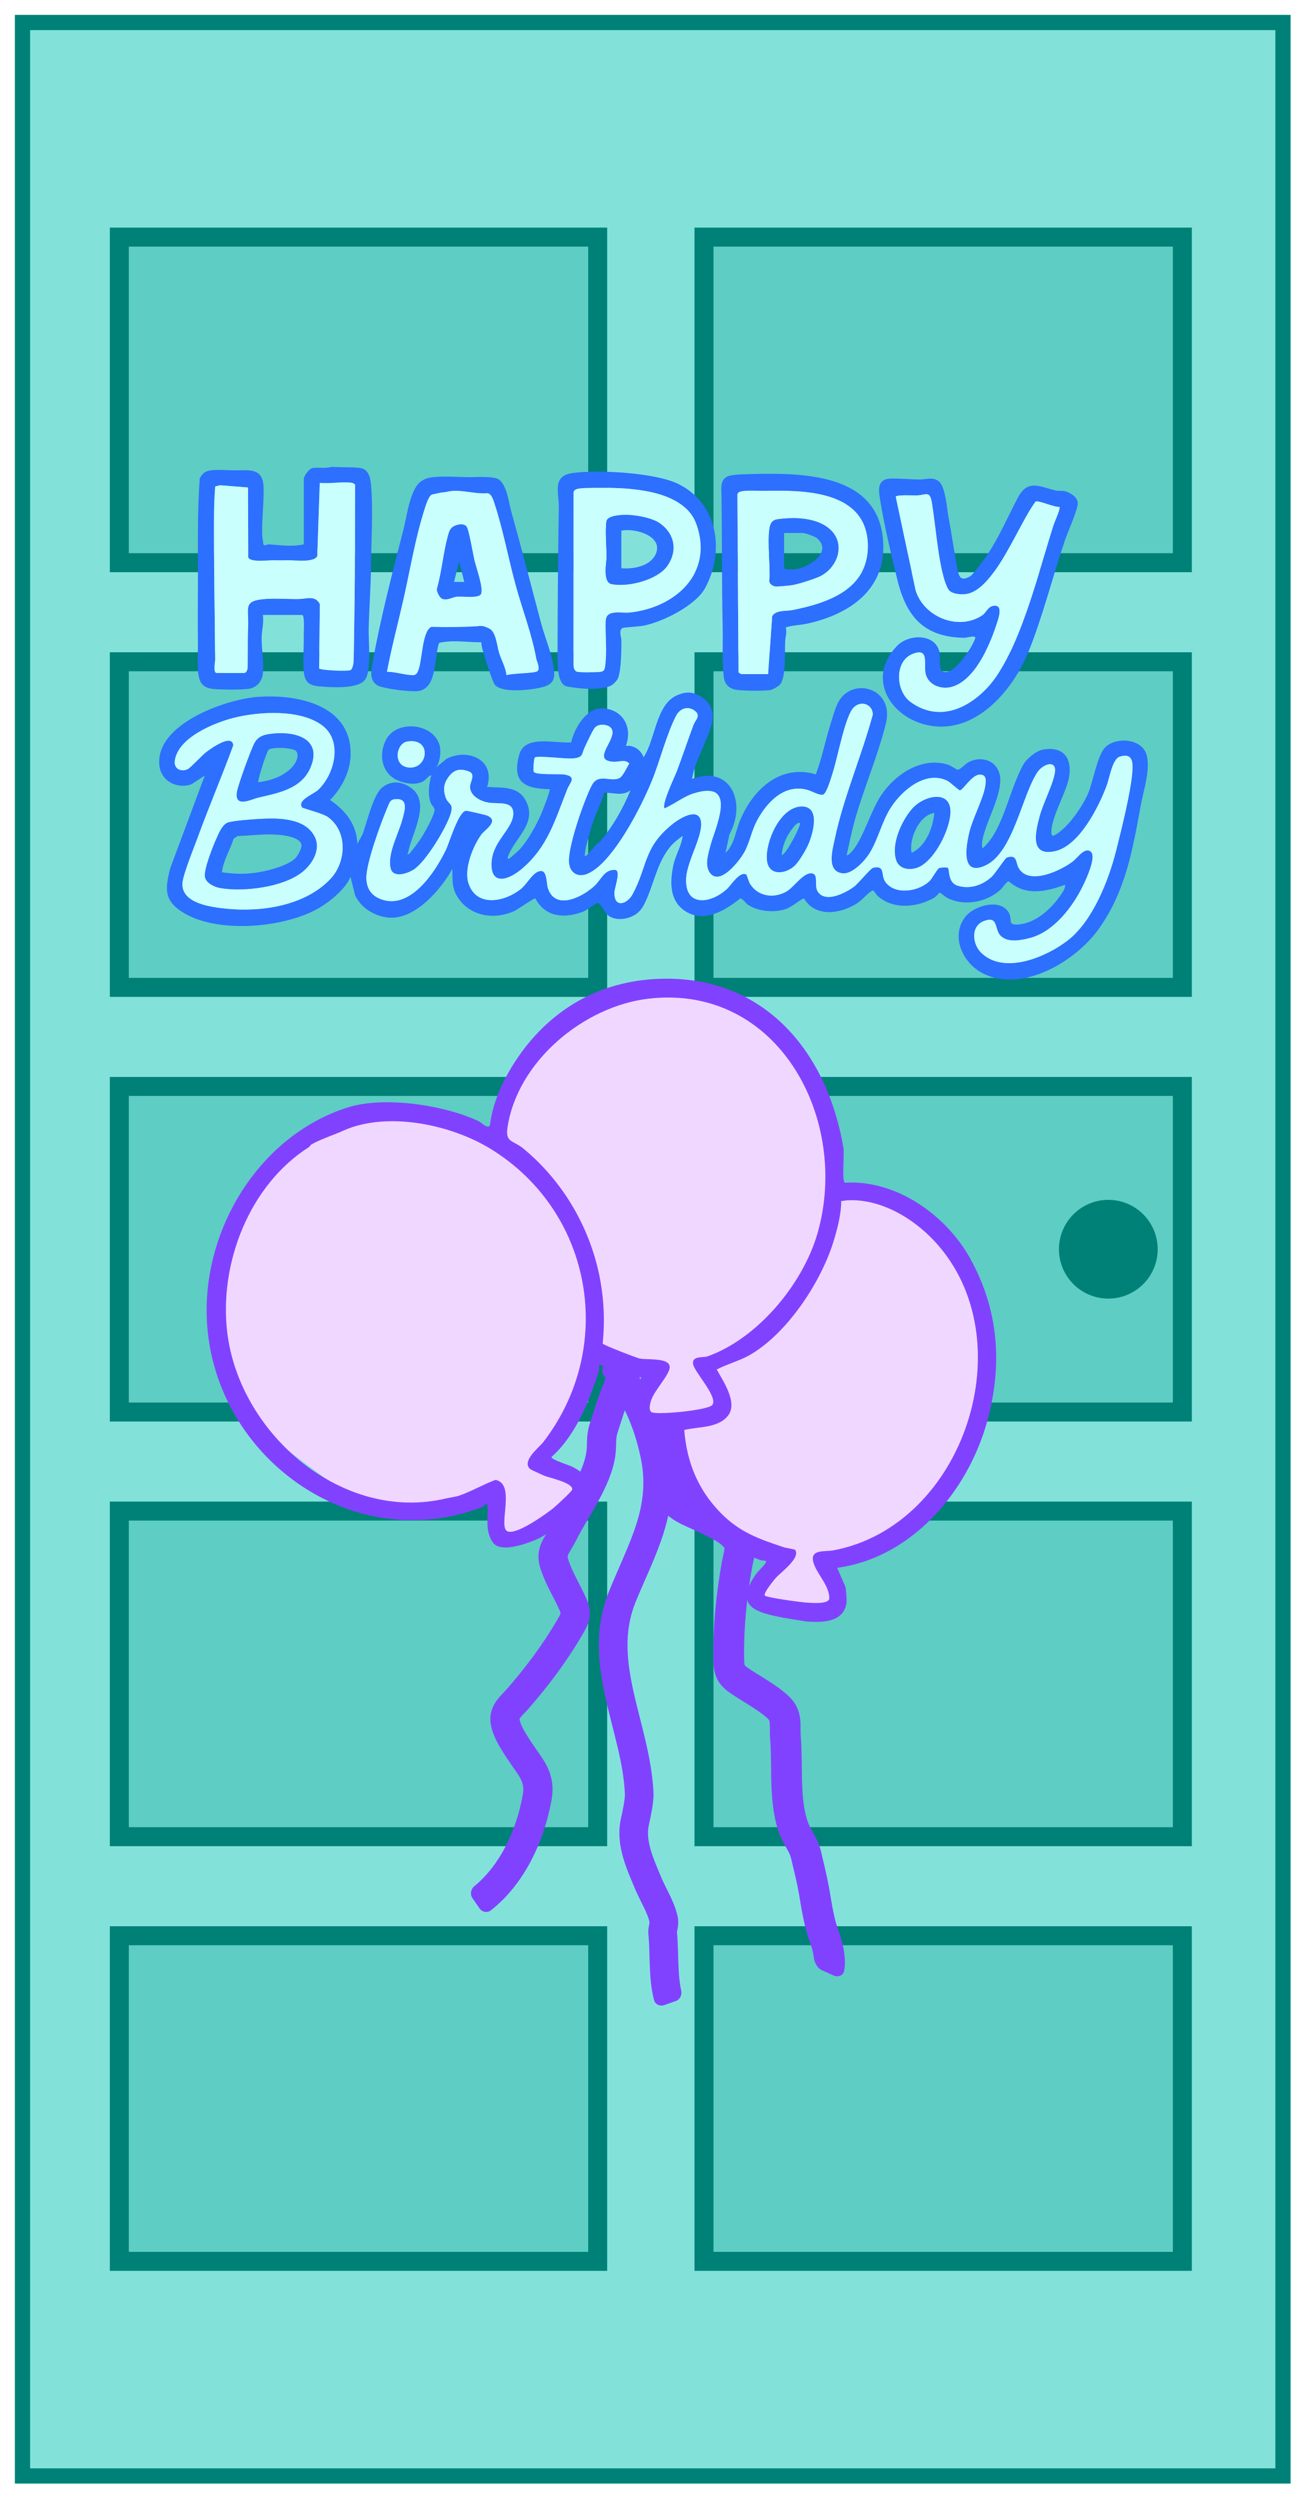 <svg width="344" height="658" viewBox="0 0 344 658" fill="none" xmlns="http://www.w3.org/2000/svg">
<g filter="url(#filter0_g_2248_1104)">
<rect x="3.93" y="3.93" width="336" height="650" fill="#82E2DA"/>
<rect x="5.93" y="5.93" width="332" height="646" stroke="#008177" stroke-width="4"/>
<rect x="31.43" y="62.43" width="126" height="85.736" fill="#5ECDC3" stroke="#008177" stroke-width="5"/>
<rect x="31.43" y="174.246" width="126" height="85.736" fill="#5ECDC3" stroke="#008177" stroke-width="5"/>
<rect x="31.43" y="286.062" width="126" height="85.736" fill="#5ECDC3" stroke="#008177" stroke-width="5"/>
<rect x="31.43" y="397.878" width="126" height="85.736" fill="#5ECDC3" stroke="#008177" stroke-width="5"/>
<rect x="31.43" y="509.694" width="126" height="85.736" fill="#5ECDC3" stroke="#008177" stroke-width="5"/>
<rect x="185.43" y="62.43" width="126" height="85.736" fill="#5ECDC3" stroke="#008177" stroke-width="5"/>
<rect x="185.43" y="174.246" width="126" height="85.736" fill="#5ECDC3" stroke="#008177" stroke-width="5"/>
<rect x="185.43" y="286.062" width="126" height="85.736" fill="#5ECDC3" stroke="#008177" stroke-width="5"/>
<rect x="185.43" y="397.878" width="126" height="85.736" fill="#5ECDC3" stroke="#008177" stroke-width="5"/>
<rect x="185.43" y="509.694" width="126" height="85.736" fill="#5ECDC3" stroke="#008177" stroke-width="5"/>
<circle cx="291.93" cy="328.93" r="13" fill="#008177"/>
<path d="M162.029 357.247C162.972 356.519 164.328 356.693 165.033 357.652C170.523 365.134 174.062 372.528 176.099 382.075L176.25 382.814C179.258 398.273 172.338 409.778 167.441 421.755L167.297 422.114C164.331 429.655 165.047 437.201 166.869 445.436C168.649 453.479 171.727 462.833 172.13 472.015L172.139 472.286C172.163 473.659 171.935 475.268 171.708 476.583C171.452 478.065 171.131 479.522 170.915 480.49L170.84 480.861C170.504 482.729 170.73 484.731 171.365 486.972C172.061 489.425 173.13 491.806 174.248 494.488L174.476 495.017C175.018 496.237 175.641 497.391 176.391 498.939C177.18 500.567 178.025 502.481 178.485 504.591L178.54 504.869C178.782 506.241 178.563 507.376 178.437 508.007C178.406 508.16 178.382 508.281 178.364 508.377C178.322 508.592 178.313 508.812 178.333 509.03C178.609 512.084 178.603 515.473 178.73 518.156C178.833 520.315 179.02 522.288 179.429 524.118C179.688 525.279 179.103 526.508 177.979 526.9L174.926 527.964C173.802 528.356 172.565 527.763 172.27 526.61C171.563 523.85 171.317 521.088 171.195 518.514C171.043 515.301 171.078 512.701 170.843 509.965L170.793 509.416C170.662 508.094 170.969 506.881 171.041 506.522C171.043 506.514 171.045 506.505 171.046 506.497C171.092 506.268 171.079 506.032 171.02 505.805C170.735 504.71 170.248 503.56 169.602 502.228C169.029 501.045 168.22 499.512 167.559 498.024L167.286 497.391C166.284 494.987 164.961 492.038 164.108 489.03C163.265 486.057 162.774 482.704 163.48 479.192L163.552 478.852C163.767 477.884 164.053 476.583 164.275 475.298C164.482 474.103 164.589 473.158 164.597 472.574L164.594 472.346C164.229 464.032 161.526 456.204 159.504 447.066C157.584 438.39 156.475 429.026 160.274 419.361L160.458 418.9C165.892 405.609 171.311 396.861 168.845 384.252L168.722 383.649C166.946 375.326 163.929 368.93 159.058 362.262C158.356 361.301 158.527 359.948 159.47 359.221L162.029 357.247Z" fill="#8142FF"/>
<path d="M176.412 358.296C177.574 358.825 178.078 360.192 177.649 361.394C174.533 370.13 175.662 380.579 179.121 389.808C179.594 391.072 180.096 391.838 180.65 392.412C181.15 392.929 181.835 393.434 182.907 393.982L183.391 394.22C184.755 394.864 186.761 395.72 188.484 396.549L189.202 396.902C191.154 397.884 194.306 399.369 196.587 401.853L196.805 402.096C198.654 404.216 199.014 406.542 198.869 408.506C198.803 409.406 198.631 410.247 198.488 410.899C198.365 411.455 198.272 411.843 198.193 412.222L198.118 412.605C196.696 420.489 195.864 428.73 196.006 436.643L196.023 437.407C196.032 437.79 196.059 438.047 196.085 438.214C196.114 438.397 196.204 438.561 196.344 438.682C196.407 438.736 196.487 438.801 196.59 438.879L196.81 439.039C198.39 440.145 199.988 441.084 201.875 442.274C203.561 443.337 205.377 444.545 207.081 446.013L207.42 446.31C209.619 448.269 210.511 450.388 210.769 452.634C210.878 453.579 210.871 454.531 210.87 455.248C210.869 455.932 210.87 456.538 210.911 457.175L210.932 457.45C211.099 459.472 211.143 461.626 211.17 463.729C211.197 465.876 211.206 467.966 211.29 470.052C211.455 474.151 211.902 477.667 213.041 480.39L213.154 480.652C213.57 481.59 213.939 482.14 214.595 483.336C215.169 484.383 215.776 485.632 216.199 487.276L216.282 487.611C216.997 490.663 217.785 493.796 218.38 497.093L218.496 497.755C219.184 501.781 219.702 505.29 220.904 508.498C221.473 510.017 222.066 512.068 222.356 514.167C222.543 515.519 222.655 517.226 222.352 518.922C222.128 520.179 220.739 520.699 219.578 520.17L216.423 518.735C215.261 518.207 214.527 516.752 214.372 515.485C214.364 515.416 214.355 515.346 214.345 515.273C214.152 513.879 213.734 512.413 213.331 511.336C211.793 507.232 211.152 502.795 210.524 499.118L210.418 498.515C209.877 495.516 209.162 492.679 208.407 489.456L208.33 489.153C208.139 488.465 207.873 487.898 207.503 487.223C207.123 486.53 206.359 485.28 205.76 483.93L205.588 483.531C203.852 479.39 203.381 474.649 203.209 470.378C203.119 468.146 203.108 465.886 203.082 463.831C203.056 461.731 203.013 459.829 202.871 458.118L202.841 457.703C202.779 456.75 202.782 455.903 202.783 455.236C202.784 454.41 202.779 453.949 202.734 453.559C202.697 453.231 202.642 453.088 202.596 452.997C202.55 452.905 202.425 452.691 202.04 452.348L201.796 452.135C200.567 451.075 199.16 450.124 197.56 449.114C195.941 448.093 193.962 446.918 192.172 445.665L191.951 445.507C190.847 444.708 189.75 443.698 188.987 442.244C188.185 440.715 187.977 439.118 187.938 437.617L187.92 436.79C187.767 428.235 188.665 419.452 190.159 411.169L190.266 410.618C190.38 410.065 190.509 409.524 190.589 409.16C190.716 408.584 190.781 408.209 190.803 407.912C190.823 407.639 190.796 407.54 190.794 407.531C190.793 407.527 190.792 407.525 190.788 407.517C190.784 407.509 190.764 407.474 190.711 407.413L190.508 407.192C189.457 406.109 187.847 405.273 185.568 404.127L184.873 403.785C183.283 403.019 181.893 402.457 179.934 401.531L179.579 401.36C177.813 400.494 176.209 399.454 174.836 398.034C173.354 396.502 172.323 394.715 171.547 392.646C167.623 382.173 165.989 369.336 170.266 358.038C170.718 356.844 172.095 356.333 173.257 356.861L176.412 358.296Z" fill="#8142FF"/>
<path d="M124.435 499.774C123.748 498.774 124.008 497.412 124.946 496.643C131.767 491.054 135.969 481.989 137.676 472.774C137.91 471.513 137.877 470.642 137.706 469.904C137.552 469.237 137.243 468.49 136.638 467.518L136.36 467.087C135.565 465.893 134.35 464.212 133.352 462.693L132.94 462.053C131.831 460.296 129.992 457.541 129.351 454.4L129.293 454.095C128.825 451.461 129.673 449.39 130.754 447.861C131.249 447.161 131.8 446.56 132.237 446.099C132.609 445.705 132.876 445.436 133.126 445.165L133.375 444.89C138.398 439.165 143.115 432.859 146.879 426.342L147.24 425.712C147.419 425.395 147.523 425.173 147.584 425.024C147.65 424.861 147.657 424.683 147.602 424.516C147.578 424.441 147.545 424.348 147.499 424.235L147.398 423.996C146.653 422.321 145.811 420.773 144.857 418.878C144.005 417.185 143.117 415.312 142.449 413.28L142.318 412.872C141.487 410.198 141.799 408.034 142.69 406.078C143.065 405.255 143.537 404.483 143.889 403.899C144.225 403.342 144.522 402.848 144.8 402.309L144.919 402.075C145.773 400.346 146.793 398.57 147.802 396.843C148.833 395.081 149.85 393.374 150.804 391.633C152.679 388.213 154.038 385.129 154.445 382.352L154.482 382.084C154.603 381.116 154.571 380.487 154.623 379.191C154.669 378.057 154.787 376.742 155.248 375.194L155.345 374.882C156.258 372.045 157.152 369.105 158.284 366.128L158.513 365.532C159.926 361.915 161.224 358.802 161.818 355.599C162.099 354.083 162.621 352.121 163.414 350.27C163.924 349.077 164.67 347.631 165.748 346.397C166.546 345.484 167.933 345.741 168.62 346.741L170.487 349.456C171.174 350.456 171.059 352.002 170.564 353.109C170.537 353.17 170.51 353.231 170.483 353.295C169.956 354.526 169.578 355.925 169.379 357C168.62 361.097 166.966 365.026 165.676 368.33L165.467 368.873C164.437 371.581 163.629 374.242 162.665 377.238L162.579 377.523C162.398 378.177 162.336 378.77 162.306 379.501C162.276 380.251 162.286 381.645 162.112 383.038L162.057 383.448C161.441 387.672 159.501 391.765 157.548 395.329C156.527 397.192 155.427 399.038 154.441 400.725C153.433 402.448 152.536 404.019 151.812 405.482L151.634 405.835C151.217 406.642 150.8 407.33 150.472 407.873C150.066 408.546 149.844 408.923 149.689 409.264C149.559 409.549 149.533 409.693 149.526 409.789C149.519 409.886 149.516 410.122 149.661 410.59L149.755 410.884C150.238 412.349 150.917 413.814 151.726 415.421C152.544 417.046 153.58 418.973 154.424 420.872L154.527 421.109C155.034 422.301 155.434 423.661 155.342 425.22C155.246 426.859 154.633 428.262 153.929 429.504L153.538 430.187C149.469 437.231 144.432 443.946 139.155 449.961L138.797 450.358C138.433 450.753 138.063 451.13 137.819 451.388C137.434 451.794 137.197 452.068 137.034 452.299C136.883 452.512 136.856 452.606 136.854 452.614C136.853 452.618 136.852 452.62 136.852 452.628C136.852 452.637 136.85 452.675 136.864 452.751L136.921 453.03C137.246 454.428 138.148 455.898 139.443 457.948L139.841 458.568C140.761 459.971 141.618 461.11 142.76 462.825L142.966 463.139C143.979 464.71 144.776 466.344 145.199 468.173C145.655 470.148 145.62 472.109 145.237 474.175C143.3 484.63 138.339 495.889 129.316 502.997C128.363 503.748 126.99 503.489 126.302 502.49L124.435 499.774Z" fill="#8142FF"/>
<path d="M129.296 393.327L130.497 401.947L130.704 405.969L136.952 405.696L151.912 395.819L152.712 391.081L140.446 385.021L154.355 363.005L155.665 355.252L172.457 360.748L168.053 371.079L170.128 374.531L176.377 374.258L180.217 390.855L195.263 406.688L205.667 410.661L198.752 420.125L201.403 422.788L216.909 425.408L220.075 422.399L216.435 412.48C219.549 411.53 226.726 409.258 230.521 407.772C240.174 407.277 252.875 388.217 258.019 378.749C262.732 358.724 257.386 340.543 252.666 331.771C250.103 321.769 237.597 316.082 231.663 314.489L221.605 316.333L215.926 287.02L206.547 274.36L191.853 261.688L170.529 259.414L150.984 264.972L134.059 286.478L129.862 300.832L115.8 294.911L95.125 291.418L75.495 302.721L65.916 314.836L56.526 338.944L58.566 358.339L67.575 375.81L91.593 393.601L115.283 397.604L129.296 393.327Z" fill="#F0D7FF"/>
<path d="M206.631 426.008C198.972 424.585 193.311 422.985 198.967 414.696C199.672 413.662 201.024 412.502 201.616 411.582C202.208 410.661 200.961 411.021 200.404 410.814C199.029 410.306 197.381 409.706 196.077 409.091C183.925 403.345 175.464 389.788 174.92 376.419C163.686 377.8 165.586 369.701 169.311 362.639C165.36 362.884 161.539 360.545 157.871 359.306C157.758 359.905 157.877 360.423 157.701 361.076C157.238 362.79 156.093 365.798 155.419 367.539C153.166 373.355 149.971 379.459 145.249 383.644C145.105 384.302 149.901 385.776 150.689 386.177C159.807 390.805 153.879 396.693 148.088 400.874C148.187 400.842 145.427 403.172 142.075 405.004C142.075 405.004 132.106 409.777 129.717 406.01C127.557 402.608 128.834 399.538 128.316 395.897C127.697 396.095 127.337 396.699 126.735 396.927C91.139 410.344 53.776 381.445 54.435 343.997C54.835 321.302 69.368 298.725 91.498 291.625C101.123 288.536 117.073 290.964 126.1 295.228C126.787 295.552 128.889 297.788 129.121 295.889C129.744 290.776 132.049 285.427 134.732 281.019C143.127 267.227 156.111 258.743 172.425 257.788C200.286 256.157 217.633 275.92 222.135 302.098C222.458 303.979 221.72 310.348 222.467 311.418C236.01 310.543 249.246 319.915 255.634 331.52C263.139 345.16 264.087 359.591 259.992 374.356C254.917 392.661 240.26 410.156 220.511 412.813L222.646 417.731C222.853 418.207 223.058 421.414 222.967 422.065C222.249 427.143 216.628 427.321 212.317 426.929C212.317 426.929 207.859 426.24 206.632 426.011L206.631 426.008ZM215.318 324.779C223.967 294.835 205.06 259.04 170.913 262.948C153.73 264.913 136.084 279.607 133.636 297.152C133.123 300.833 135.278 300.316 137.754 302.345C148.446 311.105 155.735 323.741 158.152 337.327C159.131 342.83 159.31 348.246 158.746 353.782C159.043 354.215 167.576 357.513 168.496 357.713C170.554 358.162 177.522 357.23 176.247 360.766C175.491 362.871 172.557 366.034 171.622 368.404C171.277 369.278 170.722 371.223 171.602 371.826C172.782 372.641 186.399 371.371 187.592 369.967C189.267 367.999 183.1 361.464 182.598 359.333C182.023 356.916 185.219 357.546 186.363 357.14C199.625 352.431 211.491 338.044 215.323 324.773L215.318 324.779ZM81.504 301.96C65.659 311.942 57.655 332.73 59.86 350.873C63.114 377.659 90.319 401.047 117.549 394.538C118.727 394.257 119.976 394.163 121.149 393.745C124.276 392.628 127.379 390.829 130.516 389.663C135.698 390.69 131.559 400.787 133.291 402.916C135.022 405.046 144.027 398.496 145.735 397.114C146.472 396.519 150.593 392.731 150.703 392.227C151.085 390.451 144.669 389.107 143.424 388.595C142.944 388.401 139.801 386.956 139.646 386.815C137.288 384.709 141.955 381.19 143.066 379.753C162.228 354.985 156.324 319.375 129.479 302.656C119.034 296.15 102.229 292.525 90.57 297.643C87.915 298.875 84.653 299.85 82.123 301.291C81.699 301.532 81.565 301.918 81.506 301.955L81.504 301.96ZM197.198 356.942C194.638 358.359 191.42 359.225 188.79 360.593C190.488 363.706 194.37 369.287 191.799 372.692C189.227 376.098 183.984 375.591 180.233 376.53C180.902 385.003 183.848 392.25 189.806 398.337C194.829 403.472 199.868 405.202 206.472 407.411C207.001 407.588 209.338 407.95 209.426 408.074C210.962 410.213 205.669 413.978 204.323 415.497C203.748 416.146 201.025 419.516 201.445 420.11C201.843 420.669 211.202 421.919 212.552 421.989C213.902 422.059 218.464 422.481 218.445 420.788C218.408 417.418 215.199 414.501 214.295 411.541C213.154 407.809 217.181 408.659 219.564 408.209C254.026 401.71 270.13 352.559 246.156 326.818C240.03 320.239 230.733 314.953 221.569 316.202C221.6 319.706 220.495 323.901 219.41 327.317C216.055 337.88 207.111 351.451 197.198 356.942Z" fill="#8142FF"/>
<path d="M130.404 127.013L111.873 127.894L99.511 173.305L100.41 178.701H111.501L114.199 167.01H127.688L131.585 179.3H142.517L143.875 176.003L130.404 127.013ZM121.138 155.277L117.856 155.319L119.52 150.244L121.138 145.127L122.76 150.244L124.421 155.319L121.138 155.277Z" fill="#C9FFFD"/>
<path d="M223.015 225.16C223.285 225.454 224.502 224.09 224.694 223.847C227.598 220.187 229.256 213.731 232.053 209.474C235.719 203.898 242.763 199.177 249.682 201.341C250.398 201.566 252.056 202.687 252.233 202.687C252.898 202.687 254.187 201.231 254.88 200.826C258.36 198.784 262.778 200.22 263.402 204.411C264.085 208.979 259.811 216.096 258.819 220.955C258.669 221.692 258.507 222.663 258.831 223.365C260.515 221.902 261.744 219.963 262.736 217.978C265.287 212.87 266.855 206.18 269.511 201.374C270.401 199.765 272.913 197.681 274.79 197.361C280.189 196.443 282.449 199.696 281.567 204.735C280.875 208.698 276.495 215.907 276.963 219.621C277.08 220.559 278.243 219.651 278.75 219.303C281.759 217.229 285.323 212.064 286.705 208.674C287.919 205.694 289.082 198.895 291.061 196.842C293.885 193.907 300.845 194.447 302.011 198.778C303.06 202.675 301.208 208.044 300.491 211.968C298.351 223.671 296.529 234.516 289.511 244.453C283.459 253.023 269.355 261.602 258.888 256.294C253.654 253.638 250.317 246.68 254.19 241.509C256.361 238.614 262.709 236.653 265.287 239.702C267.185 241.947 264.856 243.749 268.393 243.416C272.841 242.999 276.897 239.306 279.319 235.76C279.88 234.939 280.596 233.997 280.566 232.966C275.506 234.756 270.165 236.045 265.728 232.052C265.141 232.049 264.115 233.752 263.483 234.315C259.769 237.627 253.867 238.722 249.424 236.377C248.819 236.057 247.907 235.086 247.446 235.056C247.35 235.05 246.663 236.024 246.058 236.374C241.615 238.94 235.317 239.573 231.25 235.97C230.713 235.496 230.194 234.39 229.766 234.45C228.072 235.568 227.131 237.043 225.311 238.113C220.92 240.7 214.754 241.503 211.75 236.542C210.068 237.274 208.717 238.788 206.819 239.402C203.815 240.376 199.589 239.981 196.954 238.191C196.381 237.801 195.596 236.545 194.985 236.551C190.983 239.792 185.308 243.206 180.347 239.81C176.372 237.091 176.477 232.424 177.29 228.158C177.847 225.235 179.418 222.972 179.844 220.076C178.731 220.883 177.598 221.719 176.696 222.771C173.36 226.659 172.43 231.788 170.488 236.348C169.463 238.752 168.633 240.469 166.025 241.476C164.277 242.151 161.996 242.259 160.389 241.186C159.382 240.511 158.192 237.774 157.526 237.759C156.807 237.744 154.706 239.648 153.534 240.08C148.632 241.881 143.656 241.545 141.01 236.548C140.482 236.515 136.399 239.462 135.386 239.918C130.029 242.319 123.486 241.216 120.368 235.943C118.929 233.512 119.247 231.455 119.145 228.776C116.108 234.303 109.13 242.403 102.134 241.587C98.539 241.168 95.134 239.066 93.554 235.781L92.319 230.877C91.045 233.985 87.194 237.178 84.313 238.91C75.326 244.312 57.82 245.868 48.647 240.52C43.255 237.376 43.353 234.3 44.867 228.545L53.944 204.201L50.419 206.518C46.66 207.813 42.454 205.715 41.989 201.62C40.745 190.7 59.37 184.135 67.871 183.503C78.641 182.702 92.997 185.757 92.325 199.267C92.116 203.461 89.852 207.744 86.924 210.646C90.989 213.368 93.956 217.097 94.115 222.187L95.455 219.783C96.699 216.545 98.273 209.09 100.86 207.202C103.234 205.469 105.818 205.766 108.168 207.385C113.665 211.174 108.474 219.372 107.523 224.36C107.448 224.759 106.966 224.948 107.748 224.885C108.968 223.407 110.191 221.875 111.201 220.244C111.978 218.994 114.637 214.297 114.445 213.11C114.355 212.552 113.671 212.001 113.45 211.395C112.595 209.072 112.994 206.527 113.596 204.207C113.267 203.856 111.993 205.43 111.603 205.658C109.52 206.881 106.582 206.338 104.496 205.358C100.485 203.473 99.712 198.578 101.66 194.816C104.583 189.174 114.963 190.511 115.923 196.932C116.141 198.41 115.782 201.072 114.798 202.103L117.694 199.756C123.255 196.965 130.626 200.049 128.288 207.199C132.077 207.499 136.321 206.857 138.426 210.703C141.372 216.087 136.732 219.771 134.466 224.021C134.322 224.288 133.162 226.497 134.13 226.084C134.295 226.012 136.591 223.97 136.843 223.701C138.962 221.443 141.168 217.445 142.433 214.603C142.808 213.761 145.059 208.083 144.775 207.801C138.168 207.642 134.796 206.006 136.762 198.737C138.228 193.317 146.276 195.835 150.44 195.475C151.291 191.689 154.574 186.093 159.016 186.512C164.25 187.007 166.612 191.593 164.859 196.404C166.894 196.135 168.896 197.502 169.502 199.402C172.667 194.729 172.709 185.511 178.348 183.068C180.707 182.046 182.401 182.103 184.607 183.398C187.068 184.843 188.159 187.349 187.571 190.193C186.906 193.41 184.145 198.689 182.997 202.106C182.673 203.071 182.499 204.114 182.242 205.094C192.628 201.296 196.627 211.509 192.149 219.651L191.082 224.579C193.426 222.478 193.735 218.892 194.895 216.102C198.309 207.891 205.389 201.168 214.898 203.883C216.51 199.618 217.362 195.115 218.729 190.778C219.283 189.018 219.997 186.341 220.851 184.807C224.595 178.062 235.596 181.239 233.357 190.418C231.334 198.716 227.551 207.511 225.191 215.826C224.322 218.889 223.726 222.079 223.006 225.178L223.015 225.16ZM287.392 224.336C288.792 225.739 286.046 231.602 285.228 233.269C282.515 238.815 277.551 245.313 271.337 246.956C268.98 247.58 265.566 248.269 263.624 246.452C261.831 244.774 263.081 240.955 259.112 242.526C255.611 243.91 256.088 248.641 258.528 250.949C264.595 256.686 275.656 251.947 281.265 247.595C287.805 242.52 291.996 231.842 293.969 224.027C295.332 218.629 297.743 208.985 298.216 203.695C298.45 201.09 298.582 198.086 294.94 199.219C292.979 199.828 292.212 204.96 291.496 206.866C289.391 212.478 284.268 222.723 277.871 224.117C271.121 225.592 272.748 219.018 273.822 214.972C274.736 211.527 277.398 206.479 277.85 203.41C278.375 199.858 274.682 201.18 273.255 203.314C269.136 209.468 266.918 224.531 259.484 227.912C253.138 230.799 254.421 223.053 255.233 219.465C256.142 215.454 259.085 210.238 259.553 206.701C259.739 205.289 259.799 203.862 257.976 203.967C255.872 204.09 253.654 208.086 252.835 208.083C252.446 208.083 250.353 205.952 249.403 205.511C243.744 202.891 237.697 208.011 234.754 212.472C232.344 216.123 231.393 220.739 229.115 224.519C227.883 226.56 224.556 230.184 221.999 229.942C217.604 229.525 219.256 223.838 219.862 220.958C222.182 209.891 226.948 199.048 229.907 188.11C229.829 185.355 226.717 184.327 224.799 186.326C222.646 188.572 220.686 199.084 219.565 202.675C219.178 203.913 217.808 208.928 216.804 209.222C215.8 209.516 213.911 208.32 212.748 207.993C206.669 206.284 202.053 211.093 199.388 216.072C198.051 218.572 197.511 221.518 196.247 224.021C195.029 226.428 189.316 233.886 186.783 229.462C185.641 227.469 186.633 224.594 187.188 222.454C188.303 218.155 194.01 206.32 184.283 208.461C180.419 209.309 178.417 211.29 175.053 212.864C174.157 211.866 177.7 204.57 178.273 203.047C179.79 199.027 181.148 194.951 182.634 190.922C183.075 189.732 184.682 188.47 183.138 187.238C181.27 185.751 179.124 186.47 178.084 188.47C175.533 193.38 173.845 200.385 171.651 205.718C168.878 212.454 161.615 226.914 154.868 230.002C152.457 231.105 150.281 230.068 149.894 227.376C149.337 223.482 153.887 210.508 155.899 206.755C157.628 203.533 160.638 205.928 163.051 204.915C164.091 204.477 165.089 202.019 165.749 201.045C164.688 199.816 163.018 200.697 161.411 200.568C155.386 200.085 163.339 194.021 160.827 191.563C159.847 190.604 157.736 190.496 156.747 191.5C156.082 192.172 154.541 195.661 154.007 196.77C153.129 198.59 153.734 199.42 150.932 199.693C149.115 199.87 141.744 198.901 140.917 199.42C140.557 199.645 140.416 203.029 140.605 203.245C141.36 204.12 147.314 203.686 148.749 203.943C152.014 204.534 150.101 206.084 149.427 207.774C146.219 215.793 144.325 223.056 137.284 228.904C133.956 231.668 129.181 233.338 129.475 227.091C129.736 221.563 134.909 218.287 135.185 214.51C135.461 210.733 131.153 211.797 128.507 211.296C126.525 210.922 123.959 209.591 123.8 207.304C123.707 205.949 125.464 203.859 123.495 203.119C121.153 202.238 119.565 202.612 118.096 204.624C116.879 206.29 116.69 207.921 117.34 209.873C118.033 211.95 119.571 211.329 118.707 214.231C117.622 217.888 112.11 227.019 108.899 229C107.268 230.008 103.491 231.324 102.871 228.539C102.029 224.765 104.957 219.537 105.953 215.862C106.621 213.401 107.781 209.951 103.839 210.451C102.652 210.601 102.418 211.758 101.978 212.786C100.311 216.689 96.36 227.454 96.495 231.309C96.591 233.991 97.823 235.826 100.338 236.764C108.075 239.645 114.61 229.654 117.448 223.764C118.369 221.851 120.755 213.659 122.745 213.461C123.03 213.434 127.919 214.552 128.354 214.744C131.618 216.186 127.637 218.539 126.804 219.696C124.535 222.849 122.158 228.776 123.405 232.583C125.521 239.033 133.051 237.454 137.281 234C138.902 232.675 140.491 229.333 142.529 229.327C144.118 229.324 143.908 232.609 144.316 233.854C146.297 239.894 153.504 236.117 156.609 233.245C158.342 231.641 159.208 228.853 162.011 229.042C163.639 229.153 161.903 233.653 161.855 234.906C161.687 239.258 165.209 238.083 166.618 235.457C170.665 227.912 169.421 223.047 177.338 216.815C179.103 215.424 184.001 212.409 184.622 216.326C185.182 219.876 181.04 226.734 180.749 231C180.209 238.913 187.119 238.089 191.546 234.006C192.47 233.155 194.925 229.204 196.594 230.286C196.705 230.358 197.227 232.196 197.577 232.747C199.706 236.096 203.911 236.638 207.218 234.69C209.268 233.482 211.843 229.33 214.103 230.005C215.575 230.442 214.424 233.248 215.377 234.732C217.395 237.87 222.664 235.142 224.907 233.494C226.178 232.559 229.274 228.611 230.06 228.458C233.303 227.822 231.918 230.391 233.198 232.199C235.758 235.814 242.314 234.75 245.045 231.749C245.629 231.108 246.825 228.883 247.293 228.602C247.644 228.392 249.367 228.317 249.646 228.491C250.176 228.824 249.535 232.4 252.269 233.212C255.545 234.186 258.792 233.08 261.223 230.838C262.161 229.972 264.745 225.949 265.177 225.799C267.997 224.816 267.494 227.124 268.321 228.554C271.022 233.23 279.469 229.219 282.638 226.773C283.735 225.928 285.848 222.777 287.389 224.324L287.392 224.336ZM83.818 207.972C88.165 203.835 90.32 195.127 84.921 191.042C79.175 186.692 68.317 187.331 61.681 188.979C56.474 190.271 46.807 194.207 46.039 200.346C45.779 202.424 47.643 203.344 49.448 202.522C50.167 202.196 53.204 198.871 54.274 198.059C55.344 197.247 61.114 192.996 61.447 196.243C58.455 204.438 54.993 212.484 52.014 220.679C51.078 223.254 48.192 230.292 48.06 232.55C47.748 237.876 55.518 238.827 59.496 239.249C68.788 240.235 80.356 238.506 87.041 231.425C91.222 226.995 91.663 218.898 86.336 215.106C84.969 214.132 79.771 212.888 79.559 212.591C78.183 210.676 82.61 209.12 83.818 207.969V207.972ZM107.23 195.256C104.379 195.742 103.39 201.503 107.478 202.067C112.811 202.801 113.935 194.111 107.23 195.256ZM157.17 222.271C157.362 222.061 157.739 221.974 157.955 221.719C161.294 217.816 164.154 212.834 166.055 208.077C164.007 209.717 161.516 208.686 159.196 208.713C158.354 211.491 156.975 214.072 156.082 216.836C155.5 218.635 154.271 222.714 154.106 224.453C154.079 224.741 153.899 225.358 154.214 225.46C155.338 224.522 156.198 223.341 157.17 222.268V222.271Z" fill="#2D6FFF"/>
<path d="M287.392 224.336C285.851 222.789 283.738 225.937 282.641 226.785C279.469 229.231 271.025 233.242 268.324 228.566C267.497 227.136 268 224.831 265.18 225.811C264.748 225.961 262.164 229.984 261.226 230.85C258.798 233.089 255.548 234.195 252.272 233.224C249.538 232.412 250.18 228.836 249.649 228.503C249.37 228.329 247.647 228.401 247.296 228.614C246.828 228.896 245.632 231.12 245.048 231.761C242.317 234.762 235.761 235.826 233.201 232.211C231.921 230.4 233.306 227.834 230.063 228.47C229.277 228.623 226.178 232.574 224.91 233.506C222.668 235.155 217.398 237.882 215.38 234.744C214.427 233.26 215.578 230.454 214.106 230.017C211.846 229.342 209.271 233.494 207.221 234.702C203.914 236.65 199.709 236.108 197.581 232.759C197.23 232.208 196.708 230.37 196.597 230.298C194.928 229.216 192.473 233.167 191.549 234.018C187.122 238.101 180.212 238.926 180.752 231.012C181.043 226.746 185.185 219.888 184.625 216.339C184.004 212.421 179.106 215.436 177.341 216.827C169.424 223.059 170.668 227.924 166.621 235.469C165.212 238.095 161.69 239.27 161.858 234.918C161.906 233.662 163.645 229.162 162.014 229.054C159.211 228.866 158.345 231.653 156.612 233.257C153.507 236.129 146.3 239.906 144.319 233.866C143.911 232.622 144.121 229.336 142.532 229.339C140.494 229.345 138.908 232.688 137.284 234.012C133.054 237.466 125.524 239.042 123.408 232.595C122.161 228.788 124.538 222.861 126.807 219.708C127.64 218.551 131.621 216.198 128.357 214.756C127.922 214.564 123.036 213.446 122.748 213.473C120.758 213.671 118.372 221.863 117.451 223.776C114.613 229.666 108.078 239.657 100.341 236.776C97.826 235.838 96.591 234.003 96.498 231.321C96.36 227.469 100.314 216.701 101.981 212.798C102.421 211.767 102.652 210.613 103.842 210.463C107.784 209.963 106.624 213.413 105.956 215.874C104.96 219.549 102.032 224.777 102.874 228.551C103.495 231.336 107.272 230.017 108.902 229.012C112.113 227.031 117.625 217.9 118.71 214.243C119.571 211.345 118.036 211.965 117.344 209.885C116.693 207.933 116.885 206.3 118.099 204.636C119.568 202.625 121.156 202.25 123.498 203.131C125.467 203.875 123.713 205.964 123.803 207.316C123.959 209.603 126.528 210.931 128.51 211.309C131.157 211.812 135.473 210.601 135.188 214.522C134.904 218.443 129.739 221.575 129.478 227.103C129.184 233.35 133.959 231.68 137.287 228.917C144.325 223.068 146.222 215.805 149.43 207.786C150.107 206.096 152.017 204.543 148.752 203.955C147.317 203.698 141.363 204.132 140.608 203.257C140.419 203.038 140.56 199.657 140.92 199.432C141.747 198.913 149.118 199.882 150.935 199.705C153.737 199.432 153.132 198.605 154.01 196.782C154.544 195.673 156.085 192.184 156.75 191.512C157.742 190.508 159.853 190.619 160.83 191.575C163.342 194.033 155.389 200.098 161.414 200.58C163.021 200.709 164.691 199.828 165.752 201.057C165.092 202.031 164.094 204.489 163.054 204.927C160.644 205.943 157.631 203.545 155.902 206.767C153.89 210.52 149.34 223.497 149.898 227.388C150.281 230.077 152.461 231.117 154.871 230.014C161.615 226.926 168.881 212.466 171.654 205.73C173.848 200.397 175.536 193.392 178.087 188.482C179.124 186.482 181.271 185.763 183.141 187.25C184.688 188.482 183.078 189.744 182.637 190.934C181.151 194.963 179.793 199.039 178.276 203.059C177.7 204.579 174.16 211.875 175.056 212.876C178.42 211.303 180.422 209.321 184.286 208.473C194.013 206.336 188.306 218.167 187.191 222.466C186.636 224.603 185.644 227.481 186.786 229.474C189.319 233.899 195.036 226.438 196.25 224.033C197.515 221.53 198.054 218.584 199.391 216.084C202.056 211.105 206.672 206.297 212.751 208.005C213.914 208.332 215.827 209.522 216.807 209.234C217.787 208.946 219.181 203.925 219.568 202.687C220.689 199.096 222.65 188.584 224.802 186.339C226.72 184.339 229.832 185.367 229.91 188.122C226.954 199.06 222.188 209.903 219.865 220.97C219.262 223.848 217.608 229.537 222.002 229.954C224.562 230.197 227.886 226.572 229.118 224.531C231.4 220.754 232.35 216.135 234.757 212.484C237.701 208.023 243.747 202.903 249.406 205.523C250.356 205.964 252.449 208.095 252.838 208.095C253.657 208.095 255.875 204.102 257.979 203.979C259.802 203.872 259.742 205.301 259.556 206.713C259.088 210.25 256.145 215.466 255.237 219.477C254.424 223.062 253.141 230.811 259.487 227.924C266.921 224.543 269.142 209.48 273.258 203.326C274.685 201.192 278.381 199.87 277.854 203.422C277.398 206.494 274.736 211.539 273.825 214.984C272.752 219.03 271.124 225.601 277.874 224.129C284.271 222.732 289.391 212.487 291.499 206.878C292.215 204.972 292.982 199.843 294.943 199.231C298.588 198.098 298.453 201.099 298.219 203.707C297.746 208.997 295.336 218.641 293.972 224.039C291.999 231.854 287.809 242.532 281.268 247.607C275.659 251.959 264.598 256.698 258.531 250.961C256.091 248.653 255.614 243.923 259.115 242.538C263.084 240.967 261.834 244.786 263.627 246.465C265.569 248.281 268.984 247.589 271.34 246.968C277.557 245.325 282.518 238.827 285.231 233.281C286.046 231.614 288.795 225.751 287.395 224.348L287.392 224.336ZM240.23 212.993C237.461 216.21 234.754 222.154 236.037 226.378C236.93 229.324 240.659 229.297 242.898 227.81C246.585 225.358 249.865 218.869 250.293 214.525C250.968 207.708 243.381 209.333 240.23 212.993ZM211.229 212.373C205.596 212.352 201.531 221.635 202.032 226.515C202.443 230.52 206.522 230.265 209.067 228.155C210.35 227.091 212.305 223.737 212.967 222.163C214.139 219.381 216.133 212.391 211.229 212.373Z" fill="#C9FFFD"/>
<path d="M107.229 195.257C113.935 194.111 112.811 202.801 107.478 202.067C103.389 201.504 104.379 195.745 107.229 195.257Z" fill="#C9FFFD"/>
<path d="M240.231 212.993C243.381 209.333 250.968 207.708 250.294 214.525C249.865 218.868 246.586 225.361 242.898 227.81C240.659 229.297 236.93 229.324 236.037 226.377C234.757 222.154 237.461 216.21 240.231 212.993ZM246.094 214.072C244.127 214.261 242.452 216.123 241.538 217.756C240.377 219.825 239.718 222.232 240.105 224.564C243.876 222.837 245.752 217.951 246.094 214.072Z" fill="#2D6FFF"/>
<path d="M211.228 212.373C216.132 212.391 214.139 219.381 212.967 222.163C212.304 223.737 210.35 227.091 209.067 228.155C206.522 230.265 202.442 230.52 202.031 226.515C201.534 221.635 205.596 212.352 211.228 212.373ZM210.722 216.77C209.846 215.937 207.442 220.023 207.181 220.571C206.537 221.917 205.931 223.674 205.931 225.164C207.196 224.894 211.078 217.109 210.725 216.773L210.722 216.77Z" fill="#2D6FFF"/>
<path d="M83.818 207.972C82.61 209.123 78.183 210.679 79.558 212.595C79.768 212.888 84.966 214.135 86.336 215.11C91.663 218.902 91.222 226.998 87.04 231.429C80.356 238.509 68.788 240.236 59.495 239.252C55.515 238.83 47.745 237.882 48.06 232.553C48.191 230.298 51.078 223.257 52.013 220.682C54.993 212.484 58.455 204.438 61.447 196.246C61.114 192.999 55.395 197.211 54.274 198.062C53.153 198.913 50.167 202.199 49.447 202.526C47.643 203.347 45.781 202.427 46.039 200.349C46.807 194.21 56.474 190.274 61.681 188.982C68.32 187.334 79.175 186.695 84.921 191.045C90.32 195.131 88.168 203.839 83.818 207.975V207.972ZM71.867 193.17C69.837 193.389 68.144 193.704 67.076 195.574C66.159 197.181 62.643 206.872 62.4 208.605C61.807 212.822 66.21 210.433 68.021 210.011C73.189 208.803 79.34 207.756 81.747 202.154C84.996 194.597 77.937 192.517 71.864 193.17H71.867ZM67.976 215.658C66.06 215.775 61.852 216.072 60.161 216.536C58.581 216.968 57.529 219.642 56.894 221.063C56.015 223.035 53.629 229.066 53.998 230.934C54.325 232.583 56.561 233.569 58.027 233.824C64.214 234.891 74.711 233.605 79.732 229.513C82.322 227.4 84.531 223.65 82.895 220.346C80.353 215.214 72.916 215.358 67.976 215.658Z" fill="#C9FFFD"/>
<path d="M67.976 215.658C72.916 215.358 80.353 215.214 82.895 220.346C84.531 223.65 82.322 227.4 79.732 229.513C74.711 233.605 64.214 234.894 58.027 233.824C56.561 233.572 54.322 232.586 53.998 230.934C53.629 229.066 56.015 223.035 56.894 221.063C57.526 219.642 58.581 216.968 60.161 216.536C61.852 216.075 66.063 215.775 67.976 215.658ZM77.82 225.955C78.407 225.352 79.469 223.464 79.424 222.64C79.298 220.319 74.448 219.867 72.694 219.756C69.304 219.54 65.934 220.038 62.556 220.134L61.507 220.883C60.593 223.86 58.827 226.512 58.443 229.66C61.953 230.241 65.209 230.22 68.698 229.573C71.225 229.105 76.024 227.804 77.82 225.955Z" fill="#2D6FFF"/>
<path d="M71.867 193.17C77.94 192.516 84.999 194.597 81.75 202.154C79.343 207.756 73.192 208.803 68.024 210.011C66.21 210.433 61.807 212.822 62.403 208.605C62.646 206.875 66.165 197.184 67.079 195.574C68.147 193.704 69.837 193.386 71.87 193.17H71.867ZM68.039 205.976C71.003 205.586 73.971 204.663 76.273 202.672C77.439 201.665 79.034 199.471 78.084 197.876C77.457 196.827 71.579 196.608 70.74 197.436C70.212 197.954 67.736 205.643 68.042 205.976H68.039Z" fill="#2D6FFF"/>
<path d="M69.235 161.914C69.558 163.934 68.905 166.165 68.908 168.059C68.908 170.991 69.573 174.396 69.238 177.352C68.998 179.468 67.61 181.06 65.47 181.377C63.494 181.671 58.273 181.593 56.183 181.41C53.054 181.135 52.367 179.357 52.136 176.464C51.971 174.384 52.166 171.527 52.136 169.273C52.056 163.479 52.124 157.603 52.136 151.887C52.157 143.227 51.971 134.588 52.613 125.958C53.371 124.624 54.028 124.027 55.596 123.844C57.523 123.62 59.433 123.799 61.294 123.844C65.377 123.937 69.244 122.885 69.418 128.245C69.546 132.148 68.974 136.608 69.046 140.535C69.061 141.407 69.277 142.456 69.37 143.347C69.702 143.889 70.389 143.296 70.88 143.332C73.881 143.557 77.034 144.015 80.023 143.332V126.093C80.023 125.358 81.399 123.419 82.277 123.251C83.713 122.978 85.773 123.437 87.352 122.93C89.684 123.104 92.604 122.93 94.873 123.23C97.005 123.515 97.55 125.691 97.721 127.576C98.3 133.967 97.799 142.573 97.721 149.183C97.658 154.51 97.262 160.034 97.106 165.382C97.011 168.674 97.847 175.979 96.336 178.677C94.789 181.428 88.078 180.994 85.254 180.814C82.064 180.61 80.311 180.295 80.011 176.764C79.744 173.626 80.083 170.295 80.011 167.175C79.993 166.365 80.305 161.917 79.573 161.917H69.232L69.235 161.914ZM92.766 127.142C90.284 126.737 86.819 127.441 84.223 127.142L83.56 146.413C82.649 148.179 77.886 147.486 75.967 147.513C74.522 147.534 73.237 147.528 71.795 147.513C70.512 147.498 65.853 148.119 65.386 146.728L65.32 128.356L57.955 127.768L56.687 128.086C56.312 132.42 56.357 136.737 56.357 141.093C56.357 151.863 56.612 162.966 56.66 173.74C56.66 174.135 56.012 177.202 57.094 177.202H64.289C64.891 177.202 65.212 176.359 65.227 175.814C65.317 172.193 65.17 168.796 65.35 165.073C65.59 160.073 63.785 158.137 69.972 157.705C72.748 157.51 75.859 157.765 78.689 157.729C80.704 157.705 82.985 156.629 84.247 159.057L84.052 176.021C84.382 176.494 91.546 176.842 92.316 176.455C92.88 176.174 93.141 174.687 93.15 174.054C93.323 162.843 93.539 151.395 93.497 140.193C93.482 136.012 93.53 131.827 93.521 127.648C93.476 127.462 92.907 127.166 92.76 127.142H92.766Z" fill="#2D6FFF"/>
<path d="M92.766 127.142C92.913 127.166 93.482 127.462 93.527 127.648C93.536 131.827 93.488 136.012 93.503 140.193C93.545 151.395 93.329 162.84 93.156 174.054C93.147 174.69 92.886 176.177 92.322 176.455C91.549 176.842 84.388 176.494 84.058 176.021L84.253 159.057C82.991 156.629 80.71 157.705 78.695 157.729C75.865 157.765 72.754 157.51 69.978 157.705C63.791 158.14 65.599 160.073 65.356 165.073C65.176 168.799 65.323 172.193 65.233 175.814C65.218 176.356 64.897 177.202 64.295 177.202H57.1C56.018 177.202 56.669 174.138 56.666 173.739C56.618 162.966 56.36 151.86 56.363 141.093C56.363 136.737 56.318 132.42 56.693 128.086L57.961 127.768L65.326 128.356L65.392 146.728C65.859 148.119 70.515 147.501 71.801 147.513C73.24 147.528 74.528 147.534 75.973 147.513C77.892 147.483 82.652 148.179 83.566 146.413L84.229 127.142C86.825 127.441 90.29 126.737 92.772 127.142H92.766Z" fill="#C9FFFD"/>
<path d="M131.501 126.329C133.551 127.96 134.01 132.34 134.67 134.696C137.394 144.414 139.921 154.318 142.508 164.027C143.65 168.32 145.521 172.241 145.941 176.803C146.15 179.081 145.338 180.22 143.174 180.844C140.35 181.653 132.421 182.639 130.386 180.349C129.652 179.522 127.733 173.089 127.245 171.5C127.005 170.724 126.81 169.933 126.78 169.117C123.021 169.141 119.322 168.428 115.665 169.276C114.259 173.035 115.302 181.252 110.128 181.968C108.306 182.22 100.929 181.36 99.409 180.451C97.289 179.183 97.739 176.764 98.096 174.732C100.119 163.227 103.357 150.778 106.267 139.438C107.152 135.988 107.7 130.976 109.753 127.936C110.749 126.464 112.328 125.811 114.052 125.64C117.134 125.334 120.293 125.589 123.33 125.649C125.203 125.685 130.164 125.259 131.501 126.323V126.329ZM116.834 129.627C116.699 129.552 114.1 130.121 113.812 130.202C112.877 130.472 112.035 133.389 111.717 134.402C109.337 141.965 108.066 149.786 106.33 157.493C104.876 163.952 103.147 170.385 101.909 176.902C103.989 176.854 106.765 177.777 108.701 177.786C109.58 177.792 109.837 177.334 110.155 176.602C111.237 174.099 111.159 166.183 113.611 165.062C117.64 165.178 121.672 165.136 125.689 164.906C127.092 164.612 128.003 165.079 128.89 165.511C130.608 166.344 130.878 169.882 131.435 171.809C131.993 173.737 133.177 175.664 133.396 177.792C134.825 177.265 140.68 177.325 141.498 176.773C142.445 176.132 141.372 174.078 141.249 173.383C140.128 167.046 137.652 160.652 135.929 154.423C133.998 147.442 132.469 139.243 130.242 132.531C129.933 131.596 129.49 130.052 128.429 129.849C124.697 130.175 121.021 128.578 117.493 129.543C117.319 129.522 116.891 129.663 116.831 129.63L116.834 129.627Z" fill="#2D6FFF"/>
<path d="M116.375 157.63C115.886 157.43 114.834 155.607 115.119 154.915C116.357 150.499 116.765 145.613 117.937 141.222C118.182 140.304 118.476 139.228 119.304 138.692C120.236 138.086 122.163 137.651 122.907 138.668C123.518 139.504 124.576 145.838 124.942 147.421C125.41 149.435 127.307 154.624 126.738 156.318C126.279 157.675 121.699 156.947 120.335 157.106C119.106 157.25 117.835 158.227 116.375 157.627V157.63ZM122.292 153.218L120.946 147.825L119.594 153.218H122.292Z" fill="#2D6FFF"/>
<path d="M151.006 124.528C157.805 123.676 172.628 124.417 178.761 127.477C189.091 132.63 190.962 145.133 185.758 154.783C183.234 159.465 174.475 163.811 169.367 164.771C168.33 164.965 164.223 165.199 163.959 165.355C162.877 166 163.68 167.753 163.677 168.643C163.671 171.17 163.641 176.413 162.787 178.572C162.529 179.222 161.501 180.262 160.878 180.559C159.058 181.431 155.719 181.452 153.704 181.308C152.79 181.242 149.646 180.919 148.977 180.64C146.609 179.645 146.861 174.036 146.861 171.941C146.858 159.177 147.011 146.362 147.188 133.598C147.244 129.513 145.323 125.235 151.003 124.525L151.006 124.528ZM159.963 128.455C158.066 128.437 154.145 128.398 152.439 128.661C151.822 128.757 151.144 128.994 151.069 129.69L151.054 174.968C151.069 175.766 151.207 176.737 152.119 176.902C153.102 177.082 157.065 177.049 158.132 176.92C159.199 176.791 159.304 176.245 159.436 175.226C159.915 171.518 159.4 167.265 159.523 163.563C159.631 160.319 163.465 161.533 165.872 161.278C177.919 160.004 188.021 150.895 183.462 138.071C180.422 129.522 167.655 128.526 159.966 128.458L159.963 128.455Z" fill="#2D6FFF"/>
<path d="M159.964 128.455C167.656 128.524 180.419 129.519 183.459 138.068C188.018 150.892 177.916 160.004 165.869 161.275C163.462 161.53 159.628 160.316 159.52 163.56C159.397 167.262 159.913 171.515 159.433 175.223C159.301 176.242 159.196 176.788 158.129 176.917C157.062 177.046 153.099 177.079 152.116 176.899C151.208 176.734 151.067 175.763 151.052 174.966L151.067 129.687C151.142 128.991 151.819 128.754 152.437 128.658C154.142 128.395 158.066 128.434 159.961 128.452L159.964 128.455ZM163.606 135.601C162.509 135.697 160.006 135.961 159.772 137.19C159.337 139.462 159.808 144.18 159.778 146.785C159.76 148.326 158.681 153.347 161.121 153.811C165.491 154.642 173.315 152.714 175.902 148.82C178.528 144.867 177.653 140.514 173.834 137.798C171.561 136.182 166.373 135.358 163.606 135.598V135.601Z" fill="#C9FFFD"/>
<path d="M163.605 135.601C166.372 135.361 171.561 136.183 173.833 137.801C177.649 140.517 178.525 144.87 175.902 148.823C173.315 152.717 165.491 154.645 161.12 153.814C158.68 153.35 159.759 148.329 159.777 146.788C159.807 144.18 159.34 139.465 159.771 137.193C160.005 135.964 162.511 135.697 163.605 135.604V135.601ZM163.659 149.624C166.816 149.891 171.246 149.108 172.703 145.931C174.894 141.144 167.2 138.952 163.659 139.732V149.624Z" fill="#2D6FFF"/>
<path d="M247.491 126.944C249.043 128.473 249.445 134.105 249.856 136.285C250.689 140.736 251.318 145.283 252.161 149.705C252.586 151.95 253.09 153.155 255.551 151.737C256.405 151.246 259.463 146.959 260.182 145.877C263.345 141.126 265.542 135.832 268.222 130.835C270.779 126.069 274.115 128.254 278.102 129.159C278.84 129.327 279.61 129.159 280.35 129.309C281.741 129.588 283.777 130.82 283.884 132.394C283.992 133.967 281.115 140.412 280.431 142.442C277.233 151.947 274.565 162.636 270.821 171.8C266.993 181.177 258.198 191.842 247.134 191.303C235.71 190.745 227.326 179.243 236.351 170.005C239.31 166.977 245.992 166.779 247.35 171.303C247.766 172.69 247.236 176.18 248.192 176.758C251.013 178.461 256.265 170.184 256.876 168.044C257.134 167.145 254.613 167.945 254.04 167.936C243.372 167.789 238.752 162.415 236.351 152.624C234.754 146.117 232.841 137.957 231.789 131.407C231.42 129.108 231.037 126.267 234.295 126.039C236.555 125.883 239.886 126.27 242.362 126.255C244.031 126.243 245.932 125.406 247.494 126.944H247.491ZM249.805 155.211C249.322 154.468 248.803 152.963 248.576 152.088C246.909 145.694 246.507 138.946 245.464 132.418C244.919 129.009 243.863 130.394 241.462 130.448C240.515 130.469 236.3 130.232 235.932 130.766L241.145 155.325C243.207 162.403 252.404 166.198 258.675 162.049C259.763 161.33 260.164 159.792 261.561 159.534C264.466 158.997 262.958 162.96 262.422 164.6C260.65 170.008 256.651 179.354 250.539 180.892C247.838 181.572 244.598 180.394 243.839 177.511C243.21 175.125 244.993 170.298 240.329 172.184C235.512 174.132 235.917 181.986 239.82 184.825C246.978 190.032 254.607 186.887 260.038 181.102C268.45 172.139 273.603 150.4 277.485 138.296C277.736 137.511 279.412 133.871 279.055 133.449C277.748 133.656 273.552 131.659 272.775 132.07C268.45 137.699 262.314 154.489 255.029 156.312C253.555 156.68 250.662 156.536 249.802 155.211H249.805Z" fill="#2D6FFF"/>
<path d="M249.805 155.211C250.665 156.536 253.558 156.68 255.032 156.312C262.317 154.489 268.453 137.699 272.778 132.07C273.552 131.659 277.748 133.656 279.058 133.449C279.415 133.871 277.739 137.514 277.487 138.296C273.603 150.4 268.453 172.139 260.041 181.102C254.61 186.887 246.981 190.032 239.822 184.825C235.92 181.986 235.512 174.132 240.332 172.184C244.996 170.298 243.213 175.122 243.842 177.511C244.601 180.397 247.841 181.572 250.542 180.892C256.654 179.354 260.653 170.005 262.424 164.6C262.961 162.96 264.469 158.997 261.564 159.534C260.167 159.792 259.766 161.33 258.677 162.049C252.406 166.198 243.21 162.403 241.147 155.325L235.935 130.766C236.303 130.232 240.518 130.472 241.465 130.448C243.866 130.394 244.921 129.006 245.467 132.418C246.513 138.946 246.915 145.694 248.578 152.088C248.806 152.963 249.325 154.465 249.807 155.211H249.805Z" fill="#C9FFFD"/>
<path d="M197.473 124.834C211.082 124.489 231.238 124.45 232.602 142.286C233.576 155.037 224.016 161.641 212.823 164.165C210.869 164.606 208.863 164.594 206.951 165.202C207.323 166.536 206.903 167.478 206.825 168.662C206.645 171.41 207.149 178.638 205.338 180.364C204.862 180.82 203.45 181.623 202.79 181.713C200.953 181.959 195.332 181.926 193.618 181.566C191.906 181.207 190.836 179.999 190.638 178.251C190.179 174.201 190.44 169.192 190.35 165.049C190.095 153.542 190.209 142.037 190.038 130.586C190.012 128.811 189.646 126.416 191.531 125.49C192.664 124.932 196.013 124.873 197.47 124.834H197.473ZM202.329 177.502L203.39 162.226C204.46 160.553 207.014 160.973 208.699 160.64C218.207 158.758 228.876 155.085 228.594 143.431C228.249 129.126 211.801 129.027 201.292 129.255C199.868 129.285 195.419 128.934 194.532 129.69C194.337 129.858 194.232 130.025 194.232 130.289L194.514 176.767L194.583 177.157C194.799 177.202 195.176 177.508 195.284 177.508H202.329V177.502Z" fill="#2D6FFF"/>
<path d="M202.328 177.501H195.284C195.176 177.501 194.798 177.196 194.583 177.151L194.514 176.761L194.232 130.283C194.232 130.019 194.337 129.851 194.532 129.684C195.419 128.928 199.867 129.279 201.291 129.249C211.798 129.021 228.249 129.123 228.594 143.425C228.875 155.079 218.207 158.751 208.698 160.634C207.014 160.967 204.463 160.55 203.39 162.22L202.328 177.495V177.501ZM206.765 136.524C204.421 136.737 203.024 136.581 202.655 139.309C202.089 143.5 203.015 148.754 202.634 153.065C202.733 153.796 203.614 154.354 204.304 154.42C204.885 154.474 207.988 154.165 208.701 154.051C210.23 153.808 215.074 152.295 216.384 151.542C220.545 149.15 222.652 143.524 218.977 139.723C216.07 136.713 210.755 136.164 206.765 136.527V136.524Z" fill="#C9FFFD"/>
<path d="M206.765 136.524C210.755 136.161 216.072 136.71 218.977 139.72C222.652 143.521 220.542 149.147 216.384 151.539C215.074 152.292 210.23 153.805 208.701 154.048C207.988 154.162 204.885 154.471 204.304 154.417C203.614 154.354 202.733 153.793 202.634 153.062C203.015 148.748 202.089 143.497 202.655 139.306C203.024 136.581 204.421 136.734 206.765 136.521V136.524ZM206.525 140.331V149.474C206.525 150.058 208.605 149.962 209.085 149.932C212.622 149.72 219.553 145.46 215.197 141.701C214.687 141.26 212.053 140.331 211.471 140.331H206.525Z" fill="#2D6FFF"/>
</g>
<defs>
<filter id="filter0_g_2248_1104" x="0" y="5.36442e-05" width="343.86" height="657.86" filterUnits="userSpaceOnUse" color-interpolation-filters="sRGB">
<feFlood flood-opacity="0" result="BackgroundImageFix"/>
<feBlend mode="normal" in="SourceGraphic" in2="BackgroundImageFix" result="shape"/>
<feTurbulence type="fractalNoise" baseFrequency="0.014 0.014" numOctaves="3" seed="7513" />
<feDisplacementMap in="shape" scale="7.86" xChannelSelector="R" yChannelSelector="G" result="displacedImage" width="100%" height="100%" />
<feMerge result="effect1_texture_2248_1104">
<feMergeNode in="displacedImage"/>
</feMerge>
</filter>
</defs>
</svg>
